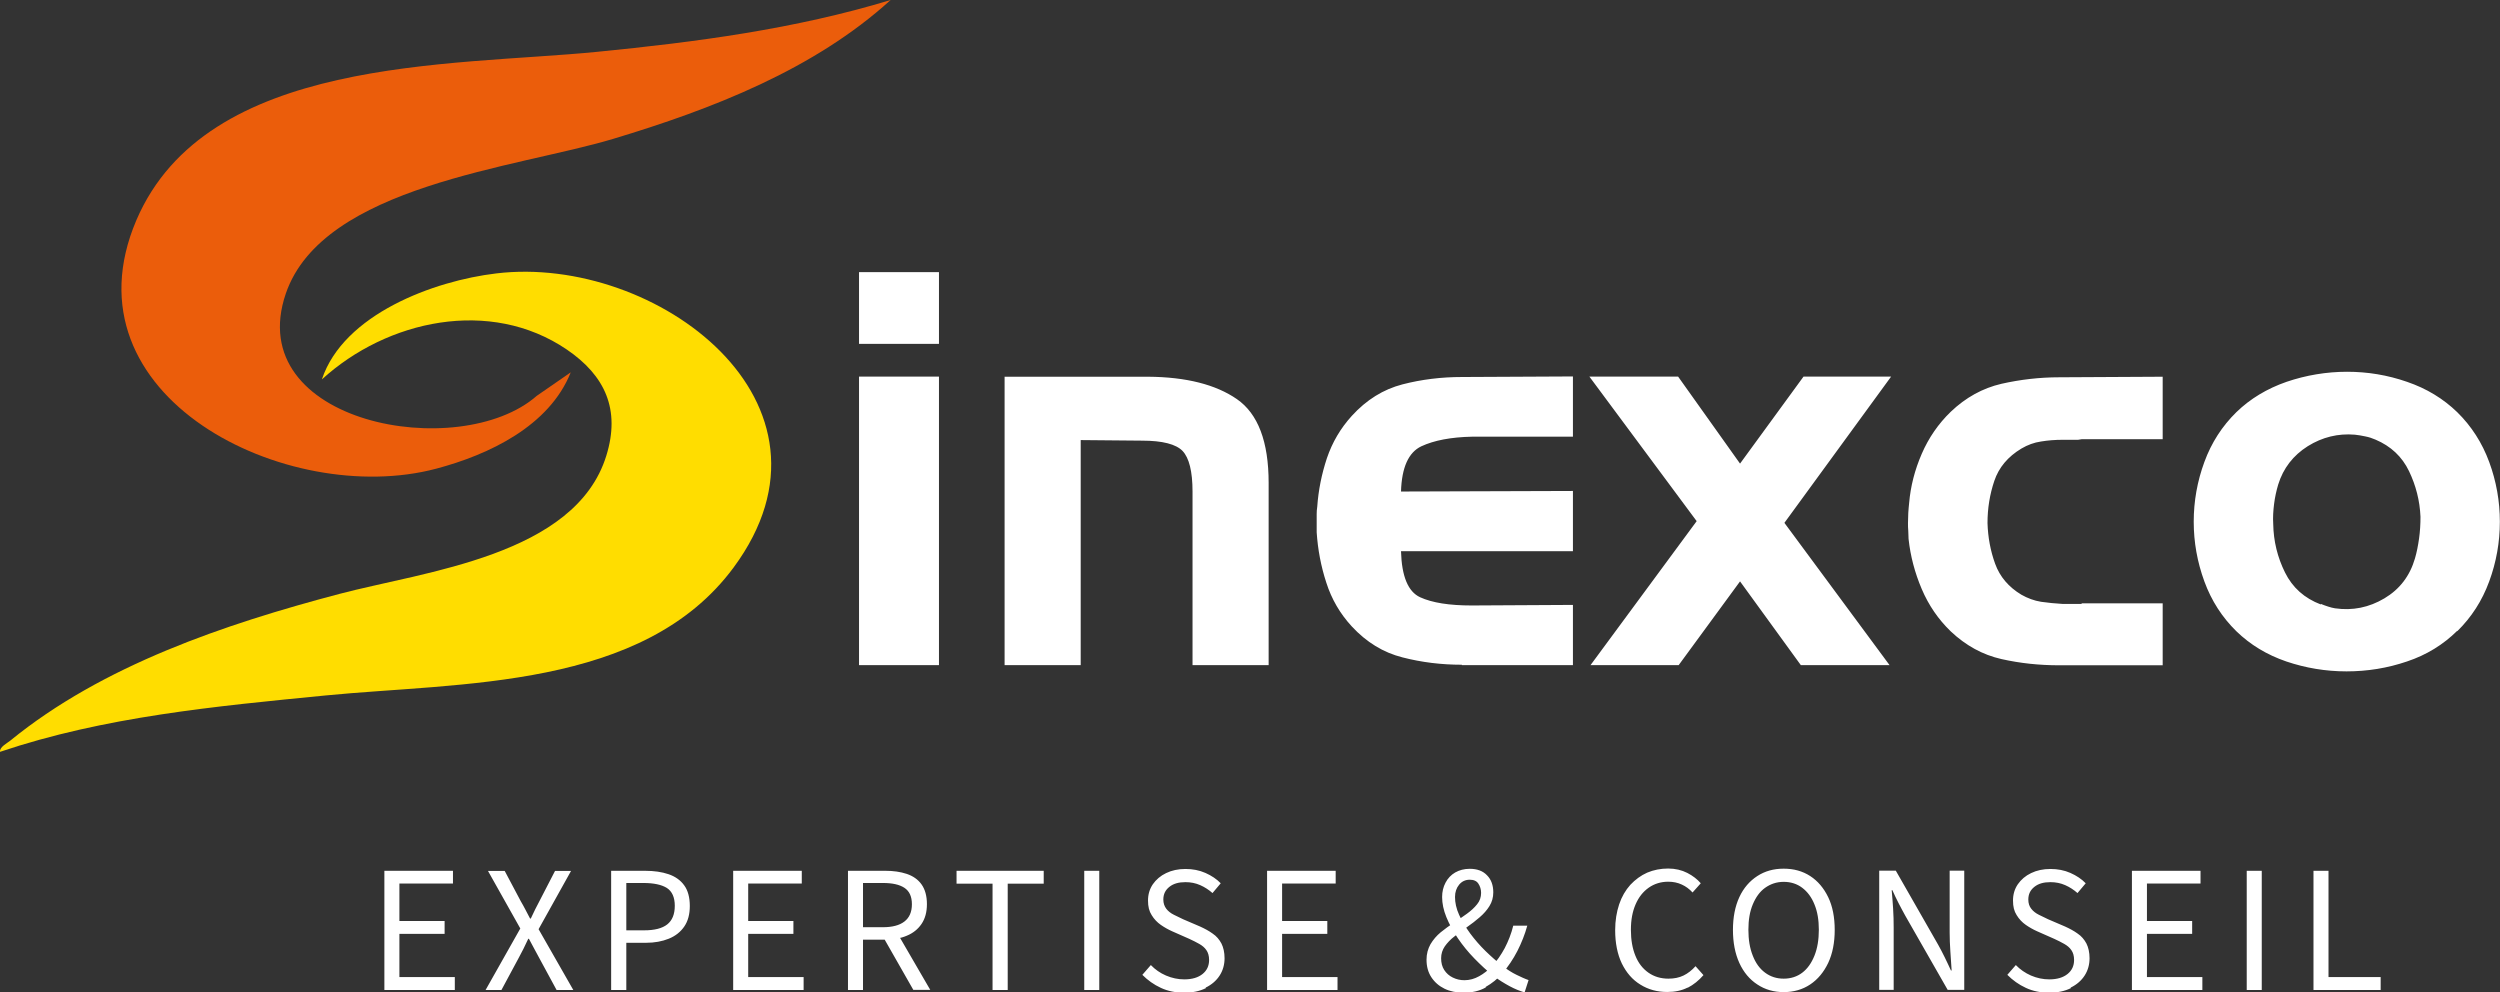 <?xml version="1.0" encoding="UTF-8"?>
<svg id="Calque_2" data-name="Calque 2" xmlns="http://www.w3.org/2000/svg" viewBox="0 0 176.39 70">
  <rect x="0" y="0" width="176.39" height="70" fill="#333333" stroke="none"/>
  <defs>
    <style>
      .cls-1 {
        fill: #fd0;
      }

      .cls-2 {
        fill: #fff;
      }

      .cls-3 {
        fill: #eb5d0b;
      }
    </style>
  </defs>
  <g id="Calque_1-2" data-name="Calque 1">
    <g>
      <path class="cls-2" d="M163.75,42.65c-1.16-.44-2-1.19-2.53-2.26-.53-1.07-.81-2.21-.83-3.42-.03-.46,0-.93.06-1.41.06-.48.16-.93.29-1.37.36-1.16,1.06-2.06,2.09-2.71,1.03-.64,2.14-.91,3.32-.81.23.03.48.06.73.12.26.05.5.13.73.23,1.08.46,1.87,1.2,2.36,2.22.49,1.02.76,2.09.81,3.22,0,.52-.03,1.03-.1,1.53-.07.5-.16.97-.29,1.41-.36,1.24-1.08,2.18-2.16,2.82s-2.24.88-3.48.7c-.15-.03-.32-.06-.48-.12-.17-.05-.34-.12-.52-.19v.04ZM173.37,44.54c1-.98,1.76-2.15,2.26-3.52.5-1.36.75-2.77.75-4.21s-.25-2.85-.75-4.21c-.5-1.36-1.26-2.54-2.26-3.52-.98-.95-2.16-1.67-3.54-2.14-1.38-.48-2.79-.71-4.23-.71s-2.89.24-4.27.71c-1.38.48-2.56,1.19-3.54,2.14-1,.98-1.76,2.15-2.26,3.52-.5,1.36-.75,2.77-.75,4.21s.25,2.84.75,4.21c.5,1.37,1.26,2.54,2.26,3.52.98.95,2.15,1.66,3.52,2.13,1.36.46,2.78.7,4.25.7s2.89-.23,4.27-.7c1.38-.46,2.56-1.19,3.54-2.16v.04ZM146.87,42.61h-1.35c-.52-.03-1.02-.08-1.51-.15-.49-.08-.95-.25-1.39-.5-.9-.54-1.52-1.27-1.85-2.18-.33-.91-.51-1.87-.54-2.88,0-1.03.16-2.02.48-2.97.32-.95.96-1.71,1.91-2.28.44-.26.9-.43,1.39-.5.49-.08.99-.12,1.51-.12h1.1l.25-.04h5.72v-4.41l-7.3.04c-1.39,0-2.75.16-4.08.46-1.33.31-2.52.97-3.57,1.97-.88.85-1.56,1.84-2.05,2.97-.49,1.13-.79,2.29-.89,3.48-.03.23-.04.46-.06.7-.01.23-.02.46-.02.7,0,.18,0,.37.02.56.01.19.02.38.02.56.13,1.21.44,2.39.93,3.54.49,1.15,1.17,2.14,2.05,2.99,1.06,1,2.25,1.65,3.57,1.95,1.33.3,2.68.44,4.08.44h7.3v-4.37h-5.72v.04ZM119.71,36.77l-7.49,10.16h6.22l4.33-5.91,4.29,5.91h6.26l-7.42-10.04,7.53-10.32h-6.18l-4.48,6.14-4.37-6.14h-6.26l7.57,10.2ZM103.14,46.93h7.84v-4.25l-7.15.04c-1.57,0-2.78-.19-3.63-.58-.85-.39-1.3-1.47-1.35-3.25h12.13v-4.25l-12.13.04c.05-1.7.53-2.76,1.43-3.19.9-.42,2.1-.65,3.59-.68h7.11v-4.25l-7.84.04c-1.44,0-2.84.17-4.19.52-1.35.35-2.54,1.09-3.57,2.22-.8.88-1.38,1.87-1.76,2.99-.37,1.12-.6,2.26-.68,3.42-.03.18-.04.36-.04.52v1.29c.08,1.21.3,2.39.68,3.55.37,1.16.97,2.19,1.8,3.09,1.03,1.11,2.22,1.84,3.57,2.18,1.35.35,2.75.52,4.19.52M70.88,26.57v20.36h5.37v-15.88l4.33.04c1.44,0,2.4.25,2.86.73.46.49.7,1.44.7,2.86v12.25h5.37v-12.86c0-2.91-.75-4.88-2.24-5.91-1.49-1.03-3.58-1.56-6.26-1.58h-10.12ZM66.25,19.2h-5.64v5.06h5.64v-5.06ZM66.25,26.57h-5.64v20.36h5.64v-20.36Z"/>
      <path class="cls-2" d="M167.97,69.85v-.91h-3.68v-7.5h-1.06v8.41h4.74ZM159.58,61.44h-1.06v8.41h1.06v-8.41ZM155.39,69.85v-.91h-3.91v-3.05h3.19v-.91h-3.19v-2.64h3.78v-.9h-4.84v8.41h4.97ZM146.1,69.68c.43-.21.76-.5.99-.86.23-.36.34-.77.34-1.21,0-.41-.08-.76-.22-1.04-.15-.28-.35-.52-.62-.7-.26-.19-.56-.35-.89-.5l-1.19-.51c-.22-.1-.44-.21-.66-.32s-.4-.25-.53-.42c-.14-.17-.21-.39-.21-.65,0-.38.14-.67.43-.9s.66-.33,1.13-.33c.38,0,.72.07,1.04.21.32.14.61.33.87.56l.58-.69c-.29-.3-.65-.54-1.08-.73-.43-.19-.9-.28-1.41-.28s-.97.1-1.36.29c-.4.19-.71.46-.94.79-.23.34-.34.72-.34,1.15s.08.75.26,1.03c.17.28.39.51.65.69.26.18.53.33.8.45l1.2.53c.26.12.5.24.71.36.21.12.38.26.5.44.12.17.19.4.19.69,0,.41-.15.74-.46.99-.31.25-.74.38-1.29.38-.44,0-.87-.09-1.29-.27-.41-.18-.77-.43-1.07-.74l-.6.69c.38.38.81.69,1.31.92.49.23,1.04.34,1.64.34s1.1-.11,1.53-.32M133.61,69.85v-4.4c0-.45-.01-.9-.04-1.35s-.06-.88-.1-1.29h.05c.14.31.28.62.44.92s.31.6.47.88l2.99,5.23h1.17v-8.41h-1.03v4.37c0,.43.02.87.05,1.33.03.46.06.9.09,1.34h-.05c-.15-.32-.29-.63-.44-.93-.15-.3-.3-.6-.46-.88l-2.99-5.23h-1.17v8.41h1.01ZM124.54,68.63c-.38-.28-.67-.68-.87-1.2-.21-.52-.31-1.13-.31-1.83s.1-1.29.31-1.79c.21-.5.49-.9.87-1.17s.81-.42,1.31-.42.94.14,1.31.42c.37.28.66.67.86,1.17.21.5.31,1.1.31,1.79s-.1,1.31-.31,1.83c-.21.52-.49.92-.86,1.2-.37.28-.81.42-1.31.42s-.93-.14-1.31-.42M127.72,69.46c.54-.36.96-.87,1.27-1.52.31-.66.46-1.44.46-2.33s-.15-1.67-.46-2.31-.73-1.14-1.27-1.49c-.54-.35-1.16-.52-1.87-.52s-1.32.17-1.86.52c-.54.35-.97.84-1.27,1.49s-.45,1.42-.45,2.31.15,1.67.45,2.33c.3.66.73,1.17,1.27,1.52.54.36,1.16.54,1.86.54s1.33-.18,1.87-.54M119.08,69.69c.41-.21.78-.51,1.11-.89l-.56-.63c-.26.29-.54.51-.85.66-.31.15-.66.22-1.06.22-.54,0-1.01-.14-1.41-.42-.4-.28-.71-.67-.92-1.19-.21-.51-.32-1.12-.32-1.83s.11-1.29.33-1.8c.22-.51.53-.9.93-1.18s.86-.42,1.38-.42c.35,0,.67.07.95.2.29.13.54.32.76.56l.58-.65c-.24-.28-.56-.53-.95-.73s-.85-.31-1.35-.31c-.54,0-1.03.1-1.48.29-.45.2-.84.49-1.19.86-.34.38-.61.84-.79,1.38-.18.54-.28,1.15-.28,1.82,0,.91.16,1.7.47,2.35.32.65.75,1.15,1.31,1.49.56.35,1.19.52,1.89.52.55,0,1.03-.1,1.44-.31M104.83,69.63c.44-.25.83-.56,1.17-.95.41-.48.76-1,1.06-1.58.29-.57.53-1.17.7-1.79h-.99c-.14.57-.35,1.1-.6,1.58-.26.48-.55.91-.9,1.28-.28.29-.58.53-.91.71-.32.18-.67.28-1.03.28-.3,0-.57-.06-.83-.19-.25-.12-.45-.3-.6-.53-.15-.23-.22-.51-.22-.83,0-.31.09-.59.26-.84.18-.25.4-.49.68-.7.28-.22.58-.44.89-.66.32-.22.61-.45.89-.69.28-.24.51-.5.69-.79.18-.29.27-.61.27-.97,0-.49-.14-.9-.44-1.2-.29-.31-.7-.46-1.22-.46-.39,0-.73.09-1.03.26-.29.17-.52.41-.68.72-.16.3-.24.64-.24,1.01,0,.45.1.93.3,1.42.2.49.47.99.81,1.49.34.5.73.98,1.17,1.43.44.45.88.86,1.33,1.22.39.29.78.53,1.15.73s.72.34,1.06.44l.28-.87c-.24-.08-.52-.21-.85-.37-.33-.16-.66-.37-.99-.63-.4-.31-.8-.66-1.2-1.05-.4-.39-.76-.81-1.08-1.24-.32-.44-.58-.87-.78-1.31-.2-.44-.29-.86-.29-1.26,0-.35.1-.64.29-.87.19-.23.44-.35.75-.35.28,0,.49.09.61.28.12.18.19.4.19.65,0,.3-.09.57-.28.8-.19.24-.43.46-.72.67-.29.21-.6.42-.92.63-.32.21-.63.44-.93.68-.29.24-.53.52-.72.84-.18.32-.28.68-.28,1.09,0,.48.11.89.34,1.24.23.35.54.62.93.81.39.19.84.28,1.35.28.6,0,1.12-.12,1.56-.37M94.37,69.85v-.91h-3.91v-3.05h3.19v-.91h-3.19v-2.64h3.78v-.9h-4.84v8.41h4.97ZM85.07,69.68c.43-.21.76-.5.99-.86.23-.36.34-.77.34-1.21,0-.41-.08-.76-.22-1.04-.15-.28-.35-.52-.62-.7-.26-.19-.56-.35-.89-.5l-1.19-.51c-.22-.1-.44-.21-.66-.32s-.4-.25-.53-.42-.21-.39-.21-.65c0-.38.14-.67.43-.9s.66-.33,1.13-.33c.38,0,.72.07,1.04.21.32.14.61.33.87.56l.58-.69c-.29-.3-.65-.54-1.08-.73-.43-.19-.9-.28-1.41-.28s-.97.1-1.36.29c-.4.19-.71.46-.94.79-.23.34-.34.72-.34,1.15s.08.75.26,1.03c.17.28.39.51.65.69s.53.33.8.45l1.2.53c.26.12.5.24.71.36.21.12.38.26.5.44.12.17.19.4.19.69,0,.41-.15.74-.46.99-.31.25-.74.38-1.29.38-.44,0-.87-.09-1.29-.27s-.77-.43-1.07-.74l-.6.69c.38.38.81.69,1.31.92.49.23,1.04.34,1.64.34s1.1-.11,1.53-.32M77.56,61.44h-1.06v8.41h1.06v-8.41ZM71.1,69.85v-7.5h2.54v-.91h-6.15v.91h2.54v7.5h1.08ZM65.64,69.85l-2.56-4.41-.83.56,2.19,3.84h1.2ZM60.89,62.3h1.41c.66,0,1.16.11,1.51.34.35.23.53.61.53,1.16s-.18.95-.53,1.22c-.35.27-.86.4-1.51.4h-1.41v-3.13ZM60.89,69.85v-3.55h1.57c.57,0,1.08-.09,1.52-.28.44-.18.79-.46,1.04-.83.25-.37.38-.83.38-1.4s-.13-1.04-.38-1.39c-.25-.35-.6-.59-1.04-.74-.45-.15-.95-.22-1.52-.22h-2.63v8.41h1.06ZM56.7,69.85v-.91h-3.91v-3.05h3.19v-.91h-3.19v-2.64h3.78v-.9h-4.84v8.41h4.97ZM44.19,62.3h1.2c.74,0,1.29.12,1.66.35.37.24.56.66.56,1.26s-.18,1.03-.53,1.31-.9.42-1.63.42h-1.26v-3.34ZM44.19,69.85v-3.33h1.38c.62,0,1.15-.1,1.62-.29.47-.19.83-.48,1.09-.86s.39-.86.39-1.45-.13-1.1-.4-1.46c-.26-.36-.63-.62-1.1-.78s-1.02-.24-1.65-.24h-2.4v8.41h1.06ZM35.38,69.85l1.22-2.27c.11-.21.22-.42.33-.63.11-.22.22-.45.34-.71h.05c.14.26.26.49.38.71.12.22.23.43.34.63l1.23,2.27h1.18l-2.45-4.29,2.29-4.11h-1.13l-1.11,2.15c-.1.19-.2.38-.29.56-.09.19-.19.41-.31.65h-.05c-.13-.25-.24-.47-.34-.65-.1-.19-.2-.38-.31-.56l-1.14-2.15h-1.18l2.28,4.06-2.45,4.34h1.13ZM32.09,69.85v-.91h-3.91v-3.05h3.19v-.91h-3.19v-2.64h3.78v-.9h-4.84v8.41h4.97Z"/>
      <path class="cls-3" d="M62.84,0c-5.4,4.91-12.61,7.7-19.55,9.79-6.83,2.06-20.5,3.3-23.12,10.91-3.15,9.19,12.26,12,17.7,7.23l2.4-1.66c-1.51,3.79-5.76,5.81-9.5,6.8-10.47,2.78-26.46-5.07-21.15-17.53C14.57,3.97,31.73,4.68,42.1,3.66c7-.69,14-1.61,20.74-3.66"/>
      <path class="cls-1" d="M0,53.05c-.04-.34.47-.59.72-.79,6.52-5.32,15.15-8.22,23.2-10.35,6.05-1.6,16.68-2.7,18.86-9.76,1.01-3.26-.09-5.65-2.79-7.49-5.4-3.67-12.68-2.09-17.28,2.11,1.53-4.6,7.9-6.96,12.31-7.48,11.24-1.35,25.34,9.11,16.74,20.75-6.38,8.63-19.26,8.09-28.81,9.03-7.73.76-15.58,1.49-22.96,3.98"/>
    </g>
  </g>
</svg>
